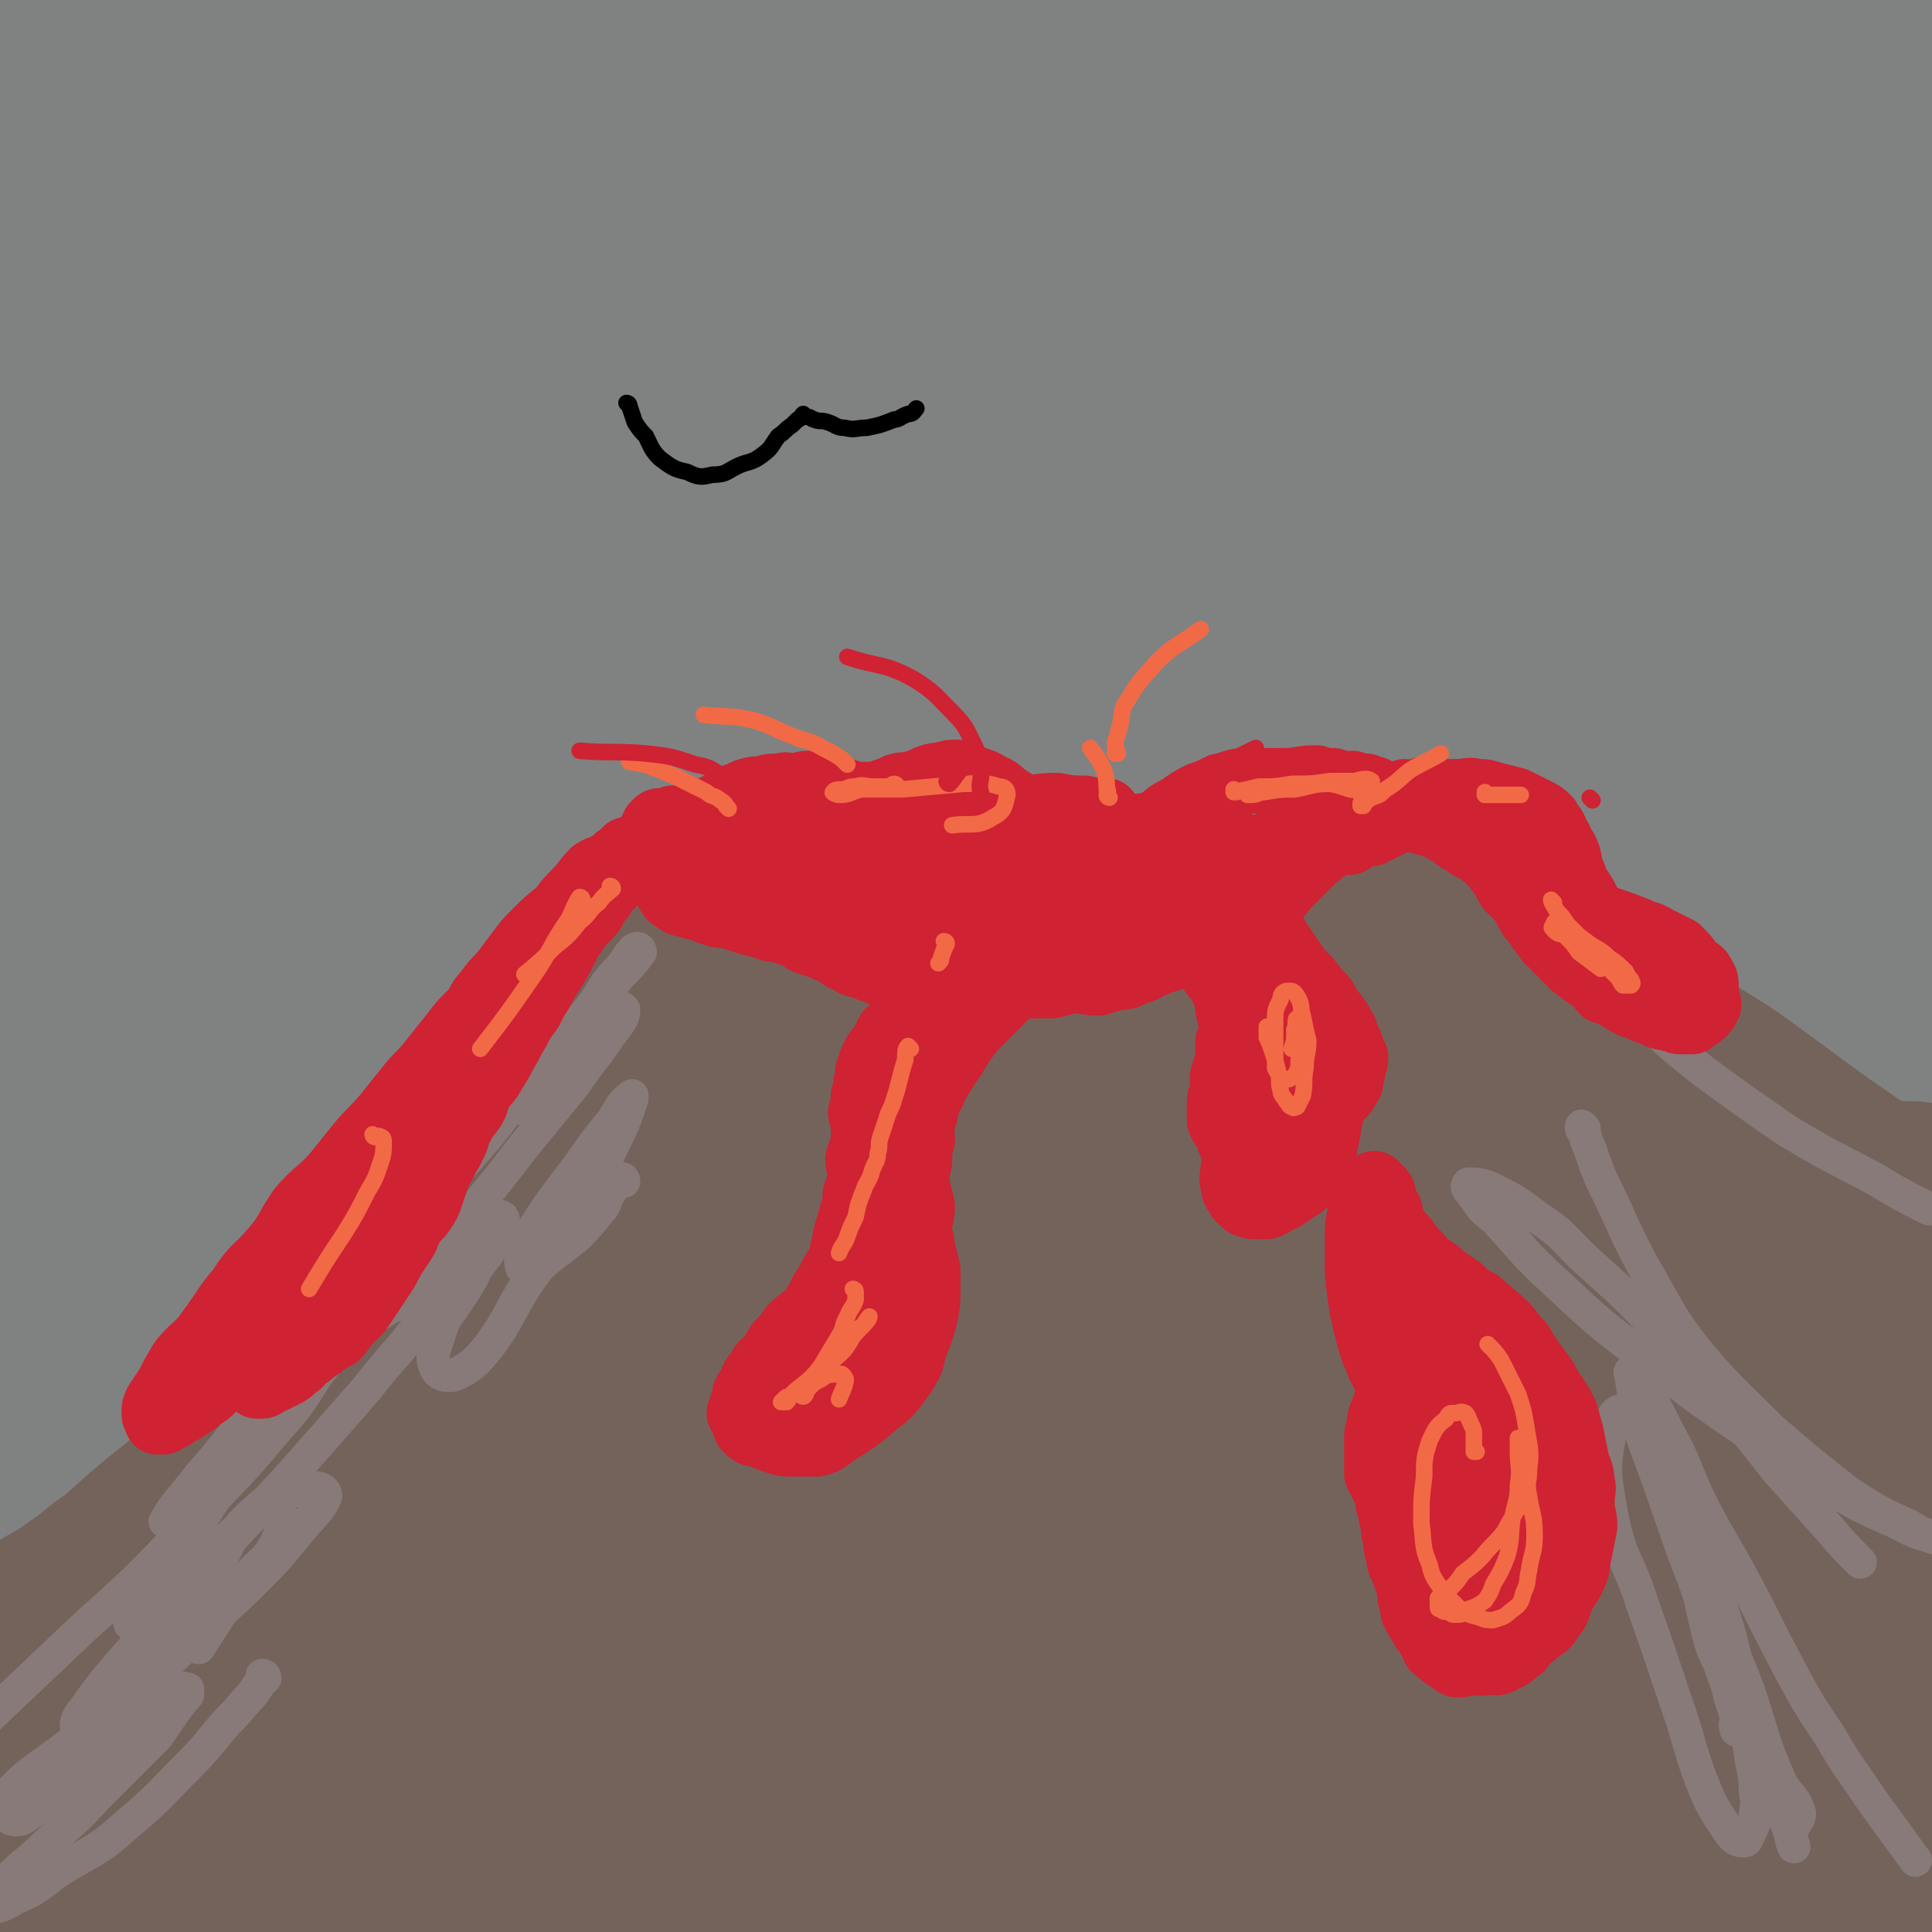 <svg viewBox='0 0 700 700' version='1.1' xmlns='http://www.w3.org/2000/svg' xmlns:xlink='http://www.w3.org/1999/xlink'><g fill='none' stroke='rgb(128,130,130)' stroke-width='80' stroke-linecap='round' stroke-linejoin='round'><path d='M21,343c0,0 -1,-1 -1,-1 2,0 3,0 6,1 7,0 7,1 14,1 15,1 15,1 30,1 21,0 21,0 42,0 24,-1 24,-1 47,-2 28,-1 28,-1 55,-2 29,-1 29,0 57,-1 26,0 26,0 52,-1 27,0 27,0 54,-1 21,0 21,0 42,-1 20,0 20,1 40,1 15,-1 15,-1 30,-2 12,0 12,-1 25,-2 10,-1 10,-1 21,-2 8,0 8,0 16,-1 7,0 7,-1 13,-2 6,0 6,0 11,-1 4,0 3,-1 7,-2 4,-1 4,-1 8,-2 5,-1 5,0 9,-2 6,-2 5,-3 10,-4 6,-2 6,-1 11,-2 4,-1 4,-1 7,-2 5,-1 5,-1 11,-2 9,-1 9,-1 17,-2 11,-1 11,-1 22,-3 9,-1 9,-1 19,-3 6,-1 11,0 13,-3 1,-1 -4,-6 -8,-6 -12,1 -12,4 -24,7 -19,3 -19,3 -38,5 -21,2 -21,2 -43,4 -22,1 -22,2 -44,2 -23,1 -23,1 -45,1 -23,0 -23,-1 -46,-2 -22,0 -22,-1 -43,-2 -21,-1 -21,-2 -42,-2 -19,0 -19,1 -38,2 -19,1 -19,0 -38,1 -19,1 -19,2 -38,5 -21,2 -21,3 -42,6 -22,4 -22,3 -45,7 -23,4 -23,4 -46,9 -43,7 -43,8 -86,16 -16,3 -16,4 -32,5 -13,1 -13,0 -26,0 '/><path d='M83,313c0,0 -1,-1 -1,-1 7,-3 8,-3 16,-5 13,-5 13,-4 27,-8 26,-8 26,-8 52,-15 32,-8 32,-9 64,-15 35,-7 35,-7 70,-11 34,-5 34,-5 69,-7 35,-3 35,-2 70,-3 34,-2 34,-1 68,-3 32,-1 32,-1 65,-3 31,-1 31,-1 62,-3 '/><path d='M591,239c-1,0 -1,-1 -1,-1 -7,0 -7,0 -15,1 -11,0 -11,0 -23,1 -23,1 -23,1 -46,2 -31,2 -30,3 -61,5 -31,2 -31,1 -62,4 -29,2 -29,3 -59,5 -26,2 -26,2 -53,4 -24,2 -24,2 -48,4 -24,1 -24,0 -47,2 -23,2 -23,3 -45,6 -21,2 -21,2 -42,5 -18,2 -17,3 -35,6 -14,2 -14,2 -29,4 -9,1 -9,1 -18,2 -4,1 -5,1 -9,1 -2,0 -3,0 -4,-2 -1,0 1,-1 1,-2 0,-3 -1,-3 -1,-6 0,-5 1,-5 1,-11 1,-10 1,-10 3,-20 2,-17 2,-17 5,-34 3,-17 4,-16 8,-33 3,-18 2,-18 5,-36 3,-17 4,-17 6,-34 3,-16 3,-16 4,-31 1,-11 0,-11 0,-23 0,-8 1,-8 1,-16 0,-5 0,-6 0,-10 0,0 0,1 0,2 0,1 -1,1 -1,2 -2,14 -2,14 -3,27 -1,24 -1,24 -3,47 -2,30 -3,30 -5,60 -3,29 -3,29 -5,58 -2,19 -1,19 -3,37 -1,8 -2,9 -3,16 0,1 1,0 1,-1 2,-4 3,-4 4,-9 3,-15 3,-15 5,-30 3,-18 3,-18 5,-36 2,-21 3,-21 4,-43 1,-21 0,-21 0,-42 0,-19 1,-19 0,-37 -1,-15 -1,-15 -4,-30 -2,-10 -3,-10 -7,-21 -2,-8 -2,-8 -4,-17 -2,-5 -3,-5 -4,-10 -1,-3 -1,-4 0,-7 0,-1 0,1 1,1 3,0 3,-2 5,-1 4,0 4,1 9,2 5,2 5,2 10,4 12,3 11,3 23,5 14,3 14,2 29,4 14,1 14,0 28,1 15,1 15,1 30,2 16,2 16,3 32,5 18,2 18,2 36,4 18,2 18,3 37,4 19,1 19,0 38,0 19,0 19,0 38,0 19,0 19,-1 38,-1 19,-1 19,-1 38,-1 20,0 20,0 41,1 20,1 20,0 39,1 19,1 19,1 38,2 18,2 18,2 35,4 15,1 15,0 30,1 15,1 15,2 30,2 10,1 10,1 21,1 10,0 10,0 20,0 9,0 9,1 17,1 6,0 6,0 12,0 3,0 3,0 7,0 0,0 0,0 0,0 1,0 2,0 2,1 1,2 1,2 1,4 0,2 0,2 0,5 0,6 -1,6 -1,12 -2,16 -2,16 -4,31 -2,21 -3,21 -5,42 -2,23 -2,23 -4,46 -1,24 0,24 -1,48 -1,17 -2,17 -2,33 -1,11 -1,11 0,22 0,4 1,4 1,9 0,0 0,0 0,0 0,-3 1,-3 1,-6 2,-9 1,-9 3,-17 1,-13 1,-13 3,-26 3,-23 3,-23 5,-47 3,-25 2,-25 5,-49 3,-26 4,-26 6,-52 2,-19 1,-19 1,-39 1,-10 2,-10 1,-20 0,-2 -1,-4 -1,-4 -1,0 -1,2 -1,5 0,4 0,4 0,8 0,7 1,7 0,14 -2,18 -2,18 -6,36 -4,22 -4,22 -10,43 -6,22 -6,22 -13,43 -5,16 -5,16 -12,30 -4,8 -4,10 -10,15 -4,3 -7,3 -11,1 -8,-5 -8,-7 -14,-16 -7,-12 -5,-13 -12,-26 -10,-16 -8,-18 -21,-31 -16,-18 -16,-20 -37,-32 -24,-13 -26,-14 -52,-17 -31,-4 -32,-2 -63,3 -31,5 -31,6 -62,17 -25,10 -24,11 -49,23 -23,11 -23,11 -45,24 -18,11 -19,11 -35,24 -10,7 -12,7 -18,17 -3,5 -4,9 0,14 7,9 11,12 23,12 26,1 27,-2 53,-9 26,-8 26,-10 52,-20 24,-10 24,-9 47,-21 19,-11 21,-10 36,-24 11,-10 14,-11 17,-25 2,-12 0,-15 -7,-25 -10,-14 -11,-16 -27,-23 -21,-8 -23,-7 -45,-7 -29,0 -30,0 -58,5 -31,7 -31,8 -62,18 -30,12 -30,12 -59,26 -26,13 -26,14 -50,30 -17,12 -18,13 -32,28 -7,8 -11,10 -10,18 0,6 4,8 10,9 17,3 21,6 36,-2 22,-12 20,-18 39,-36 19,-18 19,-18 36,-38 14,-16 16,-15 25,-34 6,-14 9,-18 6,-31 -3,-11 -7,-16 -18,-19 -20,-5 -25,-4 -45,4 -27,10 -26,15 -49,33 -24,21 -23,22 -45,45 -19,20 -20,20 -37,42 -10,15 -11,15 -17,32 -4,9 -6,12 -3,20 1,4 6,5 12,4 17,-3 21,-1 34,-13 16,-13 12,-18 23,-36 14,-22 15,-21 26,-44 10,-22 12,-22 17,-45 4,-16 6,-19 2,-34 -2,-9 -5,-12 -13,-14 -12,-3 -16,-3 -27,4 -17,11 -18,14 -30,32 -10,15 -8,16 -14,33 -7,22 -12,25 -13,44 0,5 6,5 10,3 14,-7 17,-7 26,-20 11,-15 8,-17 14,-35 6,-18 6,-19 10,-37 3,-16 3,-17 3,-33 0,-9 1,-12 -4,-18 -3,-4 -7,-5 -13,-3 -11,5 -13,7 -21,17 -8,12 -6,14 -11,28 -4,11 -4,11 -7,23 -2,6 -4,7 -2,11 1,3 4,3 7,2 9,-4 10,-4 17,-11 7,-8 5,-10 10,-19 5,-11 7,-11 11,-22 1,-6 2,-8 -1,-12 -1,-4 -4,-6 -8,-5 -9,5 -12,6 -18,17 -8,14 -8,16 -9,33 -2,20 -4,23 4,40 10,22 11,26 30,38 25,16 29,16 59,19 38,4 39,0 77,-5 41,-6 41,-8 82,-18 39,-9 39,-11 78,-22 36,-10 37,-9 73,-21 28,-10 28,-10 55,-21 17,-7 18,-7 34,-16 7,-5 12,-6 13,-12 0,-7 -4,-11 -12,-13 -24,-7 -27,-10 -53,-6 -28,5 -27,13 -55,23 -29,10 -30,9 -60,18 -25,7 -25,7 -51,14 -13,4 -16,3 -26,8 -2,1 1,2 3,3 16,6 17,13 34,10 34,-6 33,-16 68,-28 36,-11 37,-9 73,-18 35,-8 35,-8 69,-16 28,-7 28,-7 57,-14 17,-4 17,-4 35,-9 6,-1 12,-3 13,-2 0,1 -5,5 -11,7 -34,15 -35,15 -70,28 -31,12 -32,10 -64,22 -33,13 -33,13 -65,29 -24,11 -25,10 -46,25 -8,6 -15,11 -13,16 3,7 11,11 23,10 38,-5 39,-8 77,-20 29,-10 28,-14 56,-26 25,-10 25,-10 50,-20 17,-7 17,-7 35,-13 4,-1 8,-2 7,-1 -2,3 -5,6 -13,9 -32,16 -33,13 -66,28 -25,12 -25,12 -50,26 -43,25 -46,24 -86,52 -4,2 -5,9 -1,9 38,-3 43,-5 85,-16 29,-8 28,-12 57,-22 33,-12 33,-13 66,-23 36,-11 36,-10 72,-19 '/><path d='M530,230c0,0 -1,-1 -1,-1 -11,4 -11,6 -22,10 -13,4 -14,3 -27,8 -16,5 -16,5 -31,10 -10,4 -14,4 -19,8 -1,1 3,2 7,1 32,-6 32,-7 65,-16 29,-9 29,-10 58,-20 28,-8 28,-7 56,-16 17,-6 17,-6 33,-13 3,-2 6,-4 5,-5 -6,-1 -10,-2 -20,1 -36,9 -36,11 -72,22 -24,7 -24,7 -49,14 -19,5 -19,7 -38,10 -5,1 -10,0 -10,-4 0,-8 1,-15 11,-20 27,-16 31,-11 63,-22 26,-9 26,-10 53,-18 30,-8 30,-8 61,-13 19,-2 21,-4 40,-1 11,2 18,2 21,12 5,13 4,21 -6,33 -23,27 -28,26 -61,44 -35,19 -37,15 -74,32 -37,17 -37,17 -73,35 -30,15 -30,15 -59,31 -18,10 -19,9 -35,20 -3,2 -6,5 -4,7 5,4 9,6 19,5 28,-3 29,-4 57,-12 24,-7 23,-10 46,-18 27,-9 28,-8 55,-16 26,-7 26,-7 51,-14 17,-4 17,-4 34,-7 7,-2 10,-4 14,-3 2,0 0,4 -3,6 -16,13 -16,15 -35,24 -21,9 -23,4 -45,11 -28,10 -28,10 -56,22 -27,11 -26,12 -52,26 -17,8 -17,8 -33,19 -5,3 -10,5 -9,9 1,3 6,4 12,4 23,-2 24,-1 46,-8 20,-6 18,-11 38,-19 23,-11 23,-10 46,-19 23,-7 23,-7 46,-14 18,-5 18,-6 35,-10 11,-2 11,-2 22,-4 4,0 5,-1 9,-1 1,0 1,1 1,2 -3,2 -3,2 -7,3 -8,2 -8,2 -16,3 -10,2 -10,3 -21,4 -19,4 -19,4 -39,7 -20,3 -20,2 -40,5 -25,2 -25,3 -50,5 -28,2 -28,2 -56,3 -30,2 -30,1 -60,3 -30,2 -30,2 -61,5 -28,2 -28,1 -57,5 -28,3 -28,3 -55,8 -27,5 -27,6 -54,12 -25,5 -25,5 -50,11 -22,5 -22,5 -45,10 -19,3 -19,4 -39,6 -16,2 -16,2 -32,2 -11,0 -11,0 -22,0 -5,-1 -5,-1 -9,-2 '/><path d='M89,448c0,0 -1,-1 -1,-1 8,-1 9,0 18,-1 18,-1 18,-2 35,-3 30,-3 30,-3 60,-4 39,-3 39,-3 77,-4 40,-2 40,-2 80,-3 39,-1 39,0 79,-1 33,0 33,0 66,-1 29,0 29,0 58,-1 23,0 23,0 47,-2 16,-1 16,-2 32,-4 10,-2 10,-1 19,-3 2,-1 5,-1 5,-2 -1,-2 -3,-4 -8,-6 -14,-4 -15,-5 -30,-6 -18,-1 -18,2 -37,2 -26,-1 -26,-2 -53,-3 -31,-1 -31,-2 -62,-3 -33,-2 -33,-1 -66,-3 -56,-3 -56,-4 -113,-7 -27,-1 -27,-2 -54,-2 -48,1 -48,1 -95,4 -20,2 -20,2 -40,4 -40,6 -40,7 -80,12 -21,2 -21,1 -42,2 '/><path d='M144,402c0,0 -1,-1 -1,-1 9,-1 10,0 20,-1 16,-1 16,-1 31,-2 29,-1 29,-1 57,-1 34,0 34,0 69,1 34,1 34,2 69,3 31,2 31,1 63,2 27,1 27,1 54,2 22,1 22,2 45,3 19,1 19,0 39,1 13,1 13,2 26,3 8,1 8,1 15,2 3,0 3,0 5,1 0,0 0,1 -1,1 -2,1 -2,1 -5,1 -5,0 -5,-1 -10,0 -10,0 -10,0 -21,1 -24,1 -24,2 -48,3 -27,2 -27,1 -54,2 -32,2 -32,2 -64,4 -33,3 -33,3 -67,5 -32,1 -32,0 -65,2 -31,2 -31,2 -61,5 -27,2 -27,2 -53,5 -21,2 -21,2 -42,5 -18,2 -18,2 -36,6 -12,2 -12,3 -23,6 -7,2 -7,1 -14,5 -4,2 -4,3 -7,6 -2,2 -2,2 -4,5 -1,1 -1,1 -2,2 -1,2 -1,2 -3,4 -2,3 -2,3 -5,5 -3,3 -4,2 -8,4 -3,2 -3,2 -6,4 -3,3 -4,3 -7,6 -1,1 -1,2 -1,3 1,3 2,4 4,5 6,3 7,3 13,3 17,2 17,2 34,2 21,0 21,-1 42,-2 25,-1 25,-1 50,-3 28,-2 28,-3 56,-6 28,-2 28,-2 56,-3 26,-2 26,-2 53,-4 55,-3 55,-3 111,-5 23,-1 23,0 47,-1 43,-1 43,-1 85,-4 17,-1 17,-3 34,-5 13,-1 13,-1 27,-2 15,-2 15,-2 31,-3 10,-1 10,-1 20,-2 '/><path d='M606,498c-1,0 -1,-1 -1,-1 -6,0 -7,1 -13,1 -11,-1 -11,-1 -23,-2 -20,0 -20,0 -40,-1 -25,0 -25,-1 -49,-1 -28,0 -28,1 -55,2 -25,1 -25,1 -49,2 -22,1 -22,2 -43,3 -23,2 -23,1 -45,2 -20,1 -20,1 -40,2 -21,1 -21,1 -43,2 -19,1 -19,0 -38,2 -17,2 -17,2 -35,4 -17,3 -17,3 -34,6 -15,2 -15,1 -30,3 -17,3 -17,3 -33,6 -14,2 -14,2 -27,5 '/></g>
<g fill='none' stroke='rgb(116,99,91)' stroke-width='40' stroke-linecap='round' stroke-linejoin='round'><path d='M70,625c0,0 -1,-1 -1,-1 1,-1 2,-1 4,-3 3,-2 4,-1 7,-4 7,-5 6,-6 14,-12 10,-9 11,-8 22,-17 8,-8 7,-8 15,-16 4,-3 5,-4 8,-6 0,-1 0,1 -1,1 -5,7 -4,7 -10,13 -6,6 -7,4 -14,10 -12,9 -12,9 -23,19 -8,6 -8,7 -16,12 -5,2 -8,3 -11,1 -2,0 0,-3 0,-6 2,-6 2,-7 6,-13 2,-4 4,-3 7,-7 3,-3 4,-3 5,-7 1,-2 0,-4 -1,-4 -6,3 -7,5 -13,10 -14,9 -14,9 -27,18 -13,10 -13,10 -26,19 -10,6 -10,6 -20,11 -3,2 -6,4 -7,2 -1,-1 -1,-5 2,-8 10,-10 12,-9 23,-18 12,-9 12,-9 23,-19 8,-6 8,-6 15,-12 3,-3 5,-5 4,-6 -1,-2 -4,-4 -8,-2 -11,4 -11,6 -21,13 -8,4 -7,5 -15,9 -6,3 -7,4 -12,6 -1,0 0,-1 1,-2 9,-6 9,-5 19,-12 9,-5 9,-5 18,-11 9,-6 9,-6 17,-13 1,0 1,-1 1,-1 -1,-2 -2,-4 -4,-3 -8,2 -8,4 -16,8 -6,3 -6,3 -12,6 -5,3 -5,4 -11,7 -1,1 -4,1 -3,0 2,-4 3,-6 8,-9 6,-4 7,-3 13,-7 8,-5 8,-5 15,-10 3,-3 4,-3 6,-6 0,-1 0,-2 -1,-2 -7,1 -8,2 -15,5 -6,4 -6,5 -12,9 -8,6 -8,5 -16,10 -4,2 -4,3 -7,6 -1,1 -1,1 -2,2 0,0 -1,1 0,1 1,-1 2,-1 4,-2 3,-2 3,-2 5,-3 8,-6 8,-6 15,-12 14,-11 14,-12 28,-24 14,-11 14,-12 29,-23 13,-10 13,-9 26,-19 9,-6 8,-8 17,-13 2,-1 5,-1 5,0 0,1 -2,2 -5,4 -12,11 -12,11 -24,22 -13,11 -13,11 -27,22 -13,11 -13,11 -27,22 -10,8 -10,8 -20,15 -3,3 -7,4 -8,4 0,0 3,-1 5,-3 12,-9 12,-10 24,-19 7,-7 7,-7 15,-13 10,-8 10,-8 21,-16 2,-2 2,-3 4,-4 0,0 1,1 0,2 -5,6 -6,7 -13,13 -5,5 -5,5 -10,10 -7,6 -7,7 -14,13 -2,2 -2,2 -3,4 -1,1 -2,3 -2,2 6,-5 7,-7 14,-14 12,-11 12,-10 24,-21 13,-11 13,-11 26,-23 11,-10 11,-10 22,-20 6,-6 6,-6 12,-12 1,0 2,-2 2,-1 -2,1 -3,2 -6,4 -8,8 -8,8 -16,15 -10,9 -10,9 -20,19 -11,11 -11,11 -21,22 -6,6 -6,6 -12,12 -1,2 -2,3 -4,3 -1,0 0,-1 -1,-3 0,-2 0,-2 1,-4 2,-4 2,-4 5,-7 2,-2 2,-1 4,-4 1,-1 1,-1 1,-2 1,-1 0,-2 0,-2 -1,0 -1,1 -1,2 -1,0 -1,0 -1,1 -1,0 -2,1 -1,1 0,0 1,-1 2,-2 4,-3 4,-2 7,-6 7,-7 7,-7 14,-14 11,-13 11,-13 23,-26 11,-13 11,-13 22,-26 10,-12 10,-12 20,-24 9,-11 9,-11 18,-22 8,-8 8,-8 15,-16 6,-7 6,-7 12,-14 4,-4 4,-4 9,-8 2,-3 2,-3 5,-6 1,0 0,-1 1,-1 0,0 1,0 1,1 0,1 1,2 0,3 -3,4 -3,4 -6,7 -12,15 -11,15 -23,30 -8,10 -8,10 -16,20 -6,7 -6,7 -12,14 -2,2 -1,3 -3,5 -1,0 -1,0 -2,0 0,0 0,1 1,1 3,-4 3,-5 6,-10 3,-6 4,-6 7,-11 8,-10 8,-11 16,-21 8,-10 8,-10 16,-20 6,-9 6,-9 13,-17 4,-6 4,-6 8,-12 4,-4 4,-3 7,-7 1,-1 1,-2 2,-3 1,-1 1,-2 2,-3 0,0 0,0 1,-1 0,0 0,0 1,0 0,0 0,0 0,0 0,0 0,1 1,1 2,1 2,0 3,1 3,1 3,2 6,3 3,2 4,2 7,3 6,2 6,2 11,5 7,2 7,2 14,5 7,2 7,3 14,5 10,2 10,2 20,4 8,1 8,0 17,1 10,1 10,1 20,1 10,0 10,0 20,0 9,-1 9,0 18,-2 10,-1 10,-1 20,-3 9,-2 9,-2 19,-6 9,-3 10,-3 19,-7 9,-4 8,-5 17,-9 9,-5 9,-5 18,-9 8,-5 8,-5 16,-9 6,-4 6,-5 12,-9 5,-4 5,-3 9,-7 2,-1 2,-2 4,-3 1,-1 2,-1 3,-2 0,0 -1,0 -1,-1 0,0 2,0 1,1 0,1 0,1 -1,2 -2,2 -2,2 -3,3 -5,5 -4,5 -8,9 -7,8 -6,8 -13,14 -11,10 -11,11 -22,20 -11,8 -12,8 -24,15 -12,7 -12,8 -25,14 -13,5 -13,4 -27,8 -11,3 -11,5 -22,6 -10,2 -11,0 -21,0 -10,0 -10,1 -19,0 -9,-2 -9,-2 -17,-5 -9,-3 -9,-3 -17,-7 -8,-3 -8,-3 -16,-7 -6,-3 -6,-3 -12,-7 -4,-2 -4,-2 -8,-4 -3,-3 -2,-3 -5,-5 -2,-2 -2,-2 -4,-3 -2,-1 -3,-1 -4,-2 -1,0 0,0 1,-1 0,0 -1,-1 0,-1 1,1 1,1 3,2 5,2 5,2 9,3 9,3 9,3 17,6 15,4 15,5 30,8 15,4 15,4 30,6 17,1 17,0 34,0 16,-1 17,0 33,-3 16,-2 15,-3 31,-8 11,-4 12,-3 23,-8 9,-4 9,-5 18,-11 7,-4 6,-5 13,-10 6,-5 6,-5 12,-9 4,-3 4,-4 7,-7 2,-2 2,-2 3,-3 1,-2 2,-1 3,-3 1,-1 1,-2 2,-3 0,0 0,0 0,-1 2,-1 2,-1 3,-2 0,0 0,-1 0,-1 2,0 2,0 4,1 3,0 3,0 5,1 4,2 4,2 8,5 6,5 6,5 12,11 9,9 9,9 17,18 9,12 9,12 18,24 8,9 8,10 15,19 5,8 5,8 11,15 4,5 4,5 7,10 0,1 0,1 1,1 0,1 0,1 0,1 0,0 0,1 -1,1 -4,-3 -4,-4 -9,-8 -6,-6 -6,-6 -13,-12 -13,-12 -13,-12 -25,-25 -11,-11 -11,-11 -22,-22 -8,-9 -8,-9 -16,-19 -4,-5 -4,-5 -7,-10 0,-1 0,-2 1,-2 1,0 1,1 1,1 2,0 2,-1 4,0 3,1 3,1 5,3 5,4 5,4 11,7 9,6 9,6 18,12 15,10 14,10 29,20 15,10 15,9 30,19 15,11 15,11 30,22 13,9 13,9 27,19 '/></g>
<g fill='none' stroke='rgb(116,99,91)' stroke-width='80' stroke-linecap='round' stroke-linejoin='round'><path d='M214,531c0,0 -1,-1 -1,-1 0,0 0,0 1,0 0,0 0,0 0,0 0,1 -1,0 -1,0 3,-2 4,-2 7,-4 6,-7 6,-8 12,-15 14,-16 15,-15 29,-31 11,-14 11,-14 21,-29 7,-12 8,-12 14,-24 3,-5 5,-8 4,-10 -1,-2 -4,-2 -8,0 -11,7 -12,8 -21,18 -9,10 -7,11 -15,22 -8,11 -8,11 -16,21 -6,7 -6,8 -12,14 -1,1 -3,1 -3,1 -1,1 1,0 2,0 5,-6 5,-6 10,-13 4,-6 4,-6 9,-13 7,-12 8,-11 15,-23 5,-10 5,-10 8,-21 1,-5 0,-5 -1,-11 0,-2 0,-2 -2,-4 -1,-2 -1,-2 -3,-3 -1,-1 -2,-1 -3,-2 -2,-1 -2,-1 -3,-2 -1,-1 -1,-1 -2,-3 0,-2 1,-2 1,-3 -1,-2 -1,-2 -2,-4 0,-1 1,-1 1,-2 -1,-1 -1,-2 -2,-2 -1,0 -1,1 -2,2 -2,2 -1,2 -3,4 -5,7 -5,7 -9,14 -8,13 -7,14 -15,26 -8,14 -8,14 -16,28 -8,13 -8,13 -16,25 -9,12 -9,12 -17,23 -9,12 -9,11 -17,23 -9,12 -9,12 -18,24 -9,12 -10,12 -19,24 -8,10 -8,11 -16,22 -8,10 -9,9 -17,19 -6,7 -6,7 -12,14 -5,5 -5,5 -10,10 0,1 0,1 0,1 9,-7 10,-6 18,-14 13,-15 12,-15 25,-30 12,-17 12,-17 25,-33 14,-19 14,-19 28,-37 13,-16 13,-16 26,-32 7,-9 8,-9 15,-17 3,-4 4,-6 6,-8 0,0 0,2 -1,3 -2,2 -3,1 -5,3 -6,5 -6,5 -11,10 -8,8 -7,8 -14,15 -14,15 -14,14 -28,28 -11,12 -11,12 -22,23 -12,13 -12,13 -23,25 -11,11 -11,11 -22,22 -9,10 -8,10 -17,20 -8,9 -8,9 -16,18 -6,8 -6,8 -12,16 -4,6 -5,6 -8,12 -3,5 -3,6 -4,11 -1,2 0,3 0,5 0,1 -1,1 -1,2 0,2 1,2 1,3 0,1 -1,2 0,2 1,0 1,0 2,-1 3,0 4,0 6,-1 5,-3 5,-3 10,-7 12,-10 11,-10 23,-20 15,-13 15,-13 29,-26 16,-15 17,-14 32,-29 16,-15 15,-16 30,-31 13,-13 14,-12 27,-25 12,-13 11,-13 23,-26 10,-11 10,-11 20,-23 9,-10 9,-10 18,-20 8,-8 8,-8 16,-15 7,-6 7,-6 14,-11 6,-4 6,-4 13,-7 5,-3 5,-3 11,-5 4,-1 4,0 7,-1 4,-1 3,-2 7,-3 5,-1 5,-1 10,-2 4,-1 4,-2 9,-3 6,-2 6,-1 12,-3 9,-2 9,-2 17,-4 10,-3 10,-3 19,-5 11,-3 11,-4 21,-7 10,-2 10,-1 20,-3 8,-2 8,-2 17,-4 9,-2 9,-2 17,-3 7,-1 7,0 13,-2 6,-2 6,-2 12,-5 5,-2 5,-2 10,-4 5,-3 6,-2 11,-4 5,-3 5,-4 9,-7 4,-2 4,-2 8,-5 4,-2 4,-1 8,-3 3,-2 3,-2 6,-3 2,-1 2,-2 4,-3 1,-1 2,0 3,0 3,0 4,0 7,1 2,1 2,1 4,2 4,3 3,3 7,6 4,4 4,4 8,7 6,6 7,6 13,12 7,8 7,8 14,16 7,7 8,7 15,13 8,8 7,8 15,15 5,5 5,5 11,10 5,4 5,4 11,9 5,4 6,4 11,9 5,4 5,5 9,10 4,4 4,4 8,8 4,4 4,4 8,8 3,2 3,2 6,4 2,1 2,2 4,2 2,1 2,0 4,0 1,-1 1,-1 2,-2 0,-1 0,-2 0,-3 1,-3 1,-3 1,-6 0,-4 -1,-4 0,-9 1,-5 2,-4 3,-9 1,-6 1,-6 2,-12 0,-5 0,-5 0,-10 1,-3 0,-3 1,-7 0,-1 1,-1 1,-2 0,-1 0,-1 -1,-2 -1,0 -1,0 -1,-1 -2,0 -2,0 -4,-1 -3,0 -3,0 -6,-1 -6,0 -6,0 -12,-1 -8,0 -8,0 -16,-1 -7,0 -7,0 -14,-1 -4,0 -4,-1 -8,-1 -3,0 -4,0 -5,2 -1,1 -1,2 0,3 1,4 1,4 3,7 2,4 2,4 4,8 5,9 4,9 9,17 5,10 6,9 11,19 6,12 6,12 10,25 4,10 4,10 5,21 2,11 1,12 1,23 1,13 1,13 0,25 -1,12 -2,12 -4,24 -1,12 0,12 -1,24 -1,11 -1,11 -2,22 -1,11 -1,11 -2,21 -1,9 -2,9 -2,18 -1,6 0,6 0,11 0,2 -1,2 -1,3 0,1 1,2 1,2 1,-1 0,-2 0,-4 0,-5 0,-5 0,-10 0,-11 0,-11 0,-23 0,-20 0,-20 0,-40 0,-17 0,-17 0,-34 0,-13 -1,-13 0,-27 3,-16 3,-17 8,-33 3,-7 4,-6 9,-12 4,-6 4,-6 8,-11 2,-3 3,-3 5,-6 1,-1 1,-1 3,-2 0,-1 1,-1 2,-1 1,1 1,2 1,4 1,4 -1,4 -1,8 -1,7 0,7 0,13 0,14 0,14 0,28 0,18 1,18 1,37 0,16 0,16 0,32 0,15 0,15 0,30 0,10 0,10 0,21 0,7 0,7 0,14 0,4 0,4 0,7 0,1 0,-1 0,0 0,0 0,2 0,2 0,0 0,-1 0,-2 0,-1 0,-1 -1,-2 -2,-1 -2,-1 -4,-2 -5,-3 -5,-3 -10,-4 -8,-3 -8,-4 -16,-6 -15,-3 -15,-3 -30,-5 -15,-3 -15,-3 -31,-4 -13,-2 -13,-1 -27,-2 -16,-1 -16,0 -32,-1 -15,0 -15,0 -30,-1 -17,0 -17,-1 -34,-1 -17,0 -17,0 -33,0 -18,0 -18,0 -36,0 -19,1 -19,1 -39,2 -20,0 -20,0 -41,1 -20,0 -20,1 -40,2 -19,1 -19,0 -38,2 -17,1 -17,1 -35,3 -16,2 -16,2 -33,3 -16,2 -16,2 -32,3 -14,1 -14,1 -28,1 -11,0 -11,0 -23,-1 -10,0 -10,0 -20,-1 -6,0 -6,0 -12,-1 -3,0 -7,-1 -7,-1 0,0 4,0 7,0 6,0 6,0 12,0 10,0 10,1 20,0 19,0 19,0 38,-1 20,0 20,0 40,-1 27,-1 27,-1 53,-3 28,-2 28,-3 55,-5 28,-2 28,-1 57,-4 28,-2 28,-2 56,-5 27,-3 27,-3 54,-6 22,-2 22,-1 45,-4 39,-4 39,-4 78,-9 14,-1 14,-1 28,-3 12,-2 12,-2 23,-4 7,-2 7,-2 12,-5 2,0 3,0 3,-1 -1,-1 -2,-2 -5,-3 -8,-3 -8,-3 -17,-3 -13,-1 -13,0 -26,0 -22,1 -22,1 -44,0 -27,0 -27,0 -53,-1 -31,-1 -31,-1 -62,-2 -31,-1 -31,-1 -62,-2 -30,-1 -30,-2 -61,-2 -29,0 -29,0 -58,0 -25,1 -25,0 -50,0 -21,1 -21,1 -42,2 -14,0 -14,0 -27,1 -7,0 -7,0 -14,1 -1,0 -3,0 -2,-1 1,-1 3,-1 7,-2 13,-3 13,-3 25,-5 18,-2 18,-2 35,-5 24,-3 24,-4 48,-7 29,-5 29,-5 57,-8 33,-4 33,-5 66,-7 29,-3 29,-2 58,-3 31,-2 31,-2 62,-3 24,-1 24,0 49,-1 22,0 22,0 44,-1 18,0 18,0 37,-1 11,0 11,0 23,-1 5,0 5,0 10,-1 0,0 1,0 1,0 -3,1 -3,0 -6,0 -7,0 -7,0 -15,0 -12,1 -12,1 -24,2 -24,1 -24,1 -48,2 -31,1 -31,2 -62,3 -33,2 -33,1 -67,3 -33,2 -33,2 -66,4 -30,2 -30,2 -60,4 -25,2 -25,2 -51,3 -19,1 -19,1 -39,1 -10,0 -10,0 -20,-2 -3,0 -6,-1 -5,-3 0,-5 1,-8 7,-10 15,-9 16,-8 34,-13 20,-5 20,-4 40,-7 30,-5 30,-4 59,-9 32,-5 32,-7 64,-11 31,-5 32,-4 63,-7 28,-3 28,-3 55,-5 23,-1 23,-2 47,-2 18,-1 18,1 36,0 12,0 12,0 25,-2 7,-1 7,0 13,-2 3,-1 5,-1 5,-3 0,-2 -1,-5 -4,-5 -16,-3 -17,-2 -33,-1 -49,3 -49,3 -98,7 -37,4 -37,5 -73,10 -62,10 -62,10 -124,22 -18,3 -18,5 -36,7 -4,1 -10,1 -8,-1 5,-6 10,-12 22,-15 24,-6 26,0 51,-3 28,-3 28,-4 56,-10 32,-6 32,-6 65,-12 28,-6 28,-6 57,-13 22,-5 22,-4 43,-10 16,-4 16,-4 31,-10 8,-3 10,-2 17,-7 3,-3 4,-5 3,-8 -3,-6 -5,-8 -12,-11 -15,-5 -16,-4 -33,-4 -21,1 -21,4 -42,6 -30,4 -30,3 -59,8 -31,5 -31,6 -62,12 -25,5 -25,5 -50,11 -16,4 -16,4 -31,9 -4,1 -8,3 -7,2 0,0 4,-1 9,-3 23,-8 23,-9 46,-16 20,-6 20,-5 40,-11 26,-8 25,-8 50,-17 27,-9 27,-9 53,-18 19,-7 19,-7 38,-14 10,-4 13,-3 20,-9 2,-2 1,-5 -1,-7 -11,-5 -14,-9 -26,-6 -28,5 -28,11 -55,22 -33,13 -33,12 -66,25 -30,11 -30,10 -60,22 -23,9 -23,9 -45,19 -11,4 -11,3 -21,8 -2,1 -3,4 -2,4 3,0 4,-2 9,-4 21,-8 21,-8 42,-15 '/></g>
<g fill='none' stroke='rgb(135,122,121)' stroke-width='12' stroke-linecap='round' stroke-linejoin='round'><path d='M226,428c0,0 0,-1 -1,-1 -2,2 -2,2 -4,5 -2,3 -1,4 -4,7 -4,5 -4,5 -8,9 -5,4 -5,4 -9,7 -4,3 -4,4 -7,5 -2,0 -4,0 -4,-1 -1,-4 0,-5 2,-9 3,-6 3,-6 7,-12 7,-10 7,-9 14,-19 5,-7 5,-7 10,-13 3,-5 3,-6 7,-9 0,0 0,1 0,1 -3,9 -3,9 -7,17 -5,11 -5,11 -12,21 -9,15 -9,15 -19,29 -7,11 -6,12 -14,23 -5,6 -6,7 -12,10 -3,1 -6,0 -7,-2 -2,-4 -1,-6 1,-12 2,-7 3,-7 7,-13 4,-6 4,-6 7,-12 4,-5 4,-5 7,-11 2,-2 2,-2 2,-5 1,-1 0,-3 -2,-2 -3,2 -3,3 -7,7 -4,4 -5,4 -9,8 -6,5 -6,5 -11,11 -2,2 -1,3 -3,5 -1,1 -3,0 -3,0 2,-3 4,-3 7,-7 3,-3 3,-3 6,-6 5,-5 5,-5 9,-9 3,-2 3,-2 6,-4 1,-1 2,-2 1,-2 -1,2 -2,4 -5,7 -3,2 -3,2 -5,5 -4,3 -4,3 -8,6 -1,1 -3,2 -3,1 0,-3 1,-5 3,-9 5,-8 6,-7 12,-14 10,-12 10,-12 20,-25 9,-11 9,-11 18,-22 6,-9 7,-9 13,-18 3,-4 5,-6 5,-9 0,-1 -2,-1 -4,0 -4,2 -5,1 -8,4 -4,6 -2,7 -6,14 -3,5 -4,5 -9,9 -3,4 -2,5 -6,8 -2,1 -4,1 -5,0 0,-2 0,-4 2,-7 2,-4 3,-4 7,-8 6,-7 6,-7 12,-15 6,-7 6,-7 11,-15 4,-5 5,-5 8,-10 2,-1 1,-2 2,-2 1,-1 2,0 2,1 -3,4 -4,5 -8,9 -5,7 -4,7 -10,14 -11,13 -11,13 -23,26 -10,11 -9,12 -19,23 -12,14 -12,14 -24,27 -12,13 -12,13 -23,26 -11,13 -10,13 -20,26 -9,11 -9,11 -19,22 -7,9 -7,9 -14,17 -6,8 -8,9 -12,16 -1,1 2,-1 3,-2 5,-2 6,-2 9,-5 5,-5 4,-6 8,-11 5,-7 6,-6 11,-13 3,-5 3,-5 6,-10 2,-1 4,-3 4,-2 -1,3 -3,6 -6,11 -5,8 -6,8 -11,15 -9,12 -8,13 -17,25 -6,9 -7,8 -13,18 -4,5 -5,6 -7,11 0,1 1,0 2,0 5,-1 6,1 10,-2 7,-6 5,-9 11,-17 7,-7 8,-7 15,-14 6,-5 6,-7 12,-10 2,-1 4,-1 4,1 1,5 2,7 -1,13 -4,8 -7,7 -12,15 -9,11 -8,11 -16,23 '/><path d='M630,627c-1,0 -1,0 -1,-1 -1,-2 1,-2 0,-4 -1,-5 -2,-5 -3,-11 -5,-13 -4,-13 -8,-26 -5,-16 -6,-16 -11,-31 -5,-14 -5,-15 -10,-28 -3,-8 -3,-11 -8,-14 -2,-2 -5,0 -5,4 -3,15 -3,17 0,33 3,16 6,16 11,32 6,17 6,17 12,35 5,14 4,14 9,28 4,10 4,10 10,19 2,3 3,4 6,4 1,0 1,-1 2,-3 1,-2 1,-2 2,-5 0,-5 1,-5 0,-10 0,-7 -1,-7 -2,-15 -3,-16 -2,-16 -5,-32 -3,-14 -4,-14 -8,-28 -2,-9 -1,-11 -4,-19 -1,-1 -4,-2 -4,-1 1,15 1,17 5,34 3,14 5,13 11,27 5,13 4,13 10,26 4,10 4,10 8,19 2,4 2,8 3,9 0,1 -1,-3 -1,-5 1,-4 3,-4 3,-7 -2,-7 -5,-6 -8,-14 -6,-14 -5,-14 -10,-29 -7,-19 -8,-18 -15,-37 -8,-18 -7,-18 -15,-37 -5,-14 -5,-14 -10,-27 -2,-7 -2,-7 -3,-14 0,-1 -1,-2 0,-2 2,2 3,3 5,6 5,9 5,9 9,17 6,11 5,11 10,22 8,16 9,16 17,31 8,15 8,16 16,31 7,13 7,13 15,25 7,12 7,11 15,23 8,11 8,11 16,22 '/><path d='M574,409c0,0 -1,-1 -1,-1 0,0 0,0 0,1 2,3 1,3 3,7 2,6 2,6 4,11 8,16 7,16 15,31 10,17 9,18 21,33 12,14 13,14 26,27 14,12 14,12 28,23 11,7 11,7 22,12 6,4 7,3 13,5 2,1 4,2 4,2 -1,0 -3,-1 -6,-2 -8,-3 -8,-2 -15,-6 -11,-5 -12,-5 -22,-11 -17,-11 -17,-11 -33,-22 -19,-13 -19,-13 -37,-27 -17,-13 -17,-13 -32,-27 -12,-11 -11,-11 -22,-23 -5,-4 -5,-4 -9,-10 -1,-1 -2,-2 -1,-3 3,0 5,0 9,2 8,4 8,4 16,10 9,6 8,6 16,14 13,12 14,12 26,25 12,12 11,13 22,25 12,14 12,14 23,28 9,10 9,10 18,20 6,7 6,7 12,13 '/><path d='M548,323c0,0 -1,-1 -1,-1 0,0 0,0 0,1 3,3 3,3 7,6 6,6 6,6 12,13 12,11 12,12 25,23 13,12 12,12 26,23 15,11 15,11 31,22 15,9 16,9 31,17 10,6 10,6 20,11 '/><path d='M96,608c0,0 0,-1 -1,-1 0,1 0,2 -1,3 -3,5 -4,5 -8,10 -9,9 -8,10 -17,19 -11,11 -11,12 -23,22 -11,10 -12,9 -25,17 -8,6 -7,6 -16,10 -3,2 -7,4 -8,2 -1,-1 2,-4 4,-7 7,-8 8,-7 16,-15 9,-8 10,-8 18,-17 11,-11 11,-11 22,-22 5,-7 5,-8 11,-15 0,-1 0,-2 0,-2 -1,0 -2,-1 -4,0 -7,6 -7,8 -14,14 -9,8 -9,7 -17,14 -11,8 -10,9 -22,17 -3,2 -4,3 -7,2 -2,-2 -4,-5 -2,-8 11,-12 14,-11 28,-23 14,-12 14,-11 28,-23 16,-15 16,-15 32,-30 10,-10 10,-10 19,-21 5,-6 7,-7 9,-12 0,-2 -2,-3 -4,-3 -11,2 -14,1 -21,8 -12,10 -9,14 -19,28 -9,12 -10,11 -20,23 -8,10 -8,10 -16,20 -5,4 -7,6 -10,7 -1,1 0,-3 2,-5 10,-14 10,-13 21,-26 12,-13 12,-13 23,-26 15,-16 15,-16 30,-32 15,-17 15,-17 29,-33 10,-13 11,-12 20,-25 4,-5 7,-7 7,-11 1,-2 -3,-2 -6,0 -15,8 -17,8 -29,20 -14,13 -11,16 -24,30 -15,18 -16,18 -32,35 -19,20 -19,20 -39,38 -19,18 -19,18 -38,36 '/></g>
<g fill='none' stroke='rgb(207,34,51)' stroke-width='24' stroke-linecap='round' stroke-linejoin='round'><path d='M444,314c0,0 -1,-1 -1,-1 0,0 0,0 0,1 0,0 0,0 0,0 1,1 1,1 2,2 2,1 2,0 4,1 3,1 3,0 6,1 2,0 2,1 5,1 1,0 1,-1 3,-2 2,0 2,0 4,-1 1,0 1,0 2,-1 1,0 2,0 3,-1 1,0 1,-1 2,-2 0,0 0,0 1,-1 1,0 1,0 2,-1 1,0 1,-1 2,-2 1,0 1,0 2,-1 1,0 1,-1 2,-2 1,-1 1,0 3,-1 1,0 2,1 3,1 2,-1 1,-1 3,-2 1,0 1,0 3,-1 2,0 2,0 3,-1 1,0 1,0 2,-1 1,0 1,0 2,-1 1,0 1,0 2,-1 0,0 0,0 1,-1 0,-1 0,-1 1,-2 0,0 -1,0 -1,-1 0,-1 1,-1 0,-2 0,-1 0,-1 -1,-2 -1,0 -1,0 -2,-1 -1,0 -1,-1 -2,-2 -1,0 -1,0 -2,-1 -2,0 -2,0 -3,-1 -1,0 -1,1 -2,1 -2,-1 -2,-1 -3,-2 -1,0 -1,1 -2,1 -2,-1 -2,-1 -5,-2 -1,0 -1,1 -2,1 -2,-1 -2,-1 -4,-2 -6,0 -6,1 -12,1 -3,0 -3,0 -7,0 -4,0 -4,-1 -7,0 -4,0 -4,1 -9,2 -4,2 -4,2 -7,3 -4,2 -4,2 -8,5 -5,2 -4,3 -8,5 -4,2 -5,1 -9,2 -4,2 -4,3 -9,3 -3,1 -3,0 -6,0 -4,-1 -4,0 -8,-2 -4,-1 -4,-2 -8,-4 -4,-2 -4,-2 -7,-4 -4,-2 -4,-2 -7,-4 -3,-2 -3,-3 -6,-4 -3,-2 -4,-2 -7,-3 -2,-1 -2,-1 -5,-2 -3,0 -3,0 -6,1 -2,0 -2,0 -5,1 -2,1 -2,1 -5,2 -3,1 -3,0 -6,1 -2,1 -2,1 -5,2 -3,1 -3,1 -6,1 -2,0 -2,0 -5,0 -2,-1 -2,-1 -5,-2 -3,0 -3,0 -6,-1 -2,0 -2,0 -5,-1 -3,0 -3,1 -6,1 -2,0 -2,-1 -4,0 -4,0 -4,0 -7,1 -3,0 -3,0 -6,1 -2,1 -2,1 -5,2 -2,1 -1,1 -3,2 -2,1 -2,1 -4,2 -2,1 -2,1 -3,1 -2,0 -2,0 -3,1 -2,0 -2,0 -3,1 -2,0 -2,1 -3,1 -2,0 -2,-1 -3,0 -1,0 0,1 -1,1 0,0 0,0 -1,0 -1,0 -1,0 -2,0 0,0 0,-1 -1,0 0,0 0,0 -1,1 0,1 0,1 -1,2 0,2 0,2 -1,3 0,2 0,2 1,3 0,3 0,3 1,5 0,2 0,2 1,4 0,1 0,1 1,2 1,2 1,2 2,3 1,1 0,1 1,2 1,2 1,2 3,3 2,2 2,1 5,2 2,1 2,0 4,1 2,1 2,1 5,2 3,1 3,0 6,1 3,1 3,1 6,2 4,1 4,1 7,2 2,1 3,0 5,1 3,1 3,1 6,2 2,1 1,1 3,2 3,1 3,1 6,2 2,1 2,1 5,2 2,2 2,2 5,3 2,2 2,1 5,2 2,1 2,1 5,2 2,1 2,1 5,2 2,1 2,1 3,1 3,0 3,-1 6,0 3,0 2,1 5,1 3,0 3,-1 6,0 4,0 4,1 7,1 4,0 4,0 8,0 4,0 4,0 8,0 4,0 4,0 8,0 3,0 3,0 7,0 4,-1 4,-1 8,-2 4,0 4,1 9,1 3,-1 3,-1 7,-2 4,0 4,-1 7,-2 4,-1 3,-2 7,-3 4,-2 4,-1 8,-3 4,-1 4,-1 8,-3 4,-2 4,-2 8,-4 4,-3 5,-2 9,-5 5,-3 5,-3 9,-7 3,-3 3,-4 6,-7 3,-3 3,-3 6,-6 2,-2 2,-2 3,-5 1,-1 1,-1 2,-3 1,-2 1,-2 2,-4 0,-1 0,-1 1,-2 0,-1 0,-1 1,-2 0,0 0,0 -1,-1 0,0 0,1 -1,1 -1,0 -1,-1 -2,0 -3,2 -3,3 -6,5 -4,3 -5,2 -9,5 -8,4 -7,6 -15,10 -9,5 -9,4 -19,8 -8,3 -8,3 -17,5 -9,2 -9,2 -18,2 -6,1 -6,1 -13,1 -3,0 -3,-1 -6,-2 -2,0 -2,1 -3,1 -2,-1 -3,-1 -3,-2 0,0 1,-1 2,-2 2,-1 2,-1 4,-2 6,-2 6,-1 11,-3 7,-3 7,-3 14,-5 11,-4 10,-4 21,-8 8,-3 8,-3 15,-5 4,0 4,0 7,-1 2,0 2,-1 3,-1 1,1 1,1 1,2 -2,2 -3,2 -5,4 -4,4 -4,4 -8,7 -7,6 -8,5 -14,11 -6,5 -6,5 -11,10 -3,3 -4,3 -6,7 -1,1 -2,3 -1,4 1,1 3,1 5,0 4,-2 4,-2 8,-4 9,-5 8,-5 17,-10 10,-7 10,-6 21,-13 8,-5 8,-5 16,-11 4,-2 3,-3 7,-6 1,0 1,0 2,-1 1,-1 1,-1 1,-2 -1,-1 -3,-1 -4,-1 -3,1 -2,2 -5,3 -4,2 -5,1 -10,2 -7,2 -6,3 -13,5 -10,2 -10,2 -19,4 -9,2 -9,2 -18,4 -9,2 -9,2 -18,4 -8,1 -8,1 -16,1 -8,1 -8,1 -15,1 -8,0 -8,-1 -16,-2 -8,0 -8,0 -15,-1 -8,0 -8,0 -16,-1 -6,0 -6,0 -11,-1 -4,0 -4,1 -7,1 -2,0 -2,-1 -3,-2 -1,0 -2,0 -2,1 1,1 2,2 4,2 3,1 4,-1 7,0 7,0 7,1 13,2 14,2 14,1 28,2 14,1 14,0 28,1 10,0 10,1 19,1 4,0 5,0 7,0 0,0 -1,-1 -1,-2 -5,-2 -5,-4 -11,-4 -6,-1 -6,2 -12,2 -12,1 -12,0 -24,0 -15,-1 -15,-1 -29,-3 -12,-1 -12,-2 -24,-4 -9,-3 -9,-3 -17,-6 -5,-1 -6,-1 -10,-3 -1,-1 0,-1 0,-2 0,0 -1,0 -1,-1 1,0 1,-1 2,-1 3,1 3,1 6,2 5,1 5,1 10,2 9,2 9,3 18,5 13,2 13,2 27,5 10,2 10,2 21,4 3,0 4,0 7,1 1,0 1,0 1,1 1,0 1,1 1,1 -6,0 -7,-1 -13,-2 -8,0 -8,1 -16,1 -15,-1 -15,-1 -31,-2 -12,0 -12,-1 -25,-2 -9,-1 -9,0 -18,-2 -4,0 -5,-1 -8,-2 0,0 0,0 0,-1 0,-1 -1,-1 0,-1 1,-1 2,0 3,0 4,0 4,-1 8,0 7,0 7,1 14,2 14,2 14,1 27,3 16,3 16,4 32,6 14,2 14,1 27,2 10,1 10,2 20,2 6,0 7,0 12,0 1,0 0,-1 0,-2 -1,-1 0,-1 -2,-2 -4,-1 -4,-1 -9,-2 -7,-1 -7,-1 -14,-2 -14,-2 -14,-2 -27,-4 -14,-2 -15,-2 -29,-4 -10,-2 -10,-2 -20,-4 -7,-2 -7,-1 -14,-3 -1,0 -1,-1 -1,-2 -1,-1 -1,-1 -1,-2 3,-3 3,-4 7,-5 4,-2 5,0 9,-1 9,0 9,0 18,-1 14,0 14,0 28,1 12,1 12,1 24,3 9,2 9,2 18,5 4,1 4,2 7,4 0,0 -1,0 -1,0 -1,1 0,2 -1,2 -4,1 -5,0 -11,0 -7,-1 -7,-1 -14,-2 -12,-1 -12,-1 -24,-3 -8,-2 -8,-1 -16,-3 -3,-1 -4,0 -7,-2 -1,-1 -2,-2 -1,-3 2,-2 3,-2 7,-3 5,-1 5,1 10,1 11,0 11,-1 21,0 12,0 12,1 24,1 9,0 9,0 18,0 3,0 3,0 7,0 0,0 1,0 1,0 1,-1 1,-1 1,-2 -3,0 -4,0 -8,-1 -5,0 -5,0 -10,-1 -7,0 -7,1 -14,1 -9,-1 -9,-1 -19,-2 -5,0 -5,1 -11,1 -3,0 -3,-1 -6,0 -2,0 -4,0 -3,1 1,2 3,3 7,5 3,1 4,-1 7,0 8,1 7,2 15,3 7,2 7,2 15,3 4,1 4,0 8,1 2,0 4,1 4,2 0,2 -2,3 -4,3 -4,2 -5,1 -9,2 -10,2 -10,1 -19,3 -12,3 -13,2 -24,6 -8,2 -9,2 -16,5 -5,2 -8,3 -9,6 -1,2 2,4 5,4 5,2 6,1 11,1 10,0 10,0 19,1 11,1 11,1 23,2 9,1 9,1 18,1 4,0 4,0 7,0 2,0 2,0 3,0 1,-1 1,-1 1,-2 -3,0 -4,1 -8,1 -5,0 -5,0 -9,0 -8,-1 -8,-1 -16,-2 -8,0 -8,0 -16,-1 -3,0 -4,1 -7,1 -2,-1 -4,-1 -3,-2 0,-1 2,-3 5,-3 5,-1 5,2 9,2 7,0 7,-2 14,-3 7,-1 7,0 14,-1 8,0 8,-1 16,-2 '/><path d='M373,355c0,0 -1,-1 -1,-1 0,0 1,1 0,1 0,0 0,0 -1,0 -1,0 -1,0 -3,0 -2,0 -2,0 -5,0 -2,0 -2,-1 -5,0 -2,0 -2,1 -5,1 -2,0 -2,-1 -3,0 -3,0 -3,0 -6,1 -2,0 -2,0 -3,1 -3,1 -3,2 -6,3 -1,1 -1,1 -2,2 -2,2 -2,2 -4,4 -2,3 -2,2 -4,5 -2,1 -2,1 -3,2 -1,2 -1,2 -2,4 -1,3 -2,2 -3,4 -1,2 -1,2 -2,5 -1,2 0,2 -1,5 0,2 0,2 -1,5 0,3 0,3 -1,6 0,2 1,2 1,5 0,3 0,3 0,6 -1,3 -1,3 -2,6 0,3 1,3 1,6 -1,4 -1,4 -2,7 0,3 0,3 -1,6 -1,4 -1,4 -2,7 -1,4 -1,5 -2,9 -1,3 -1,3 -3,6 -2,4 -2,4 -4,7 -2,4 -2,4 -4,7 -3,3 -4,3 -7,6 -2,3 -2,3 -5,6 -1,2 -1,2 -3,5 -2,2 -3,2 -4,5 -2,2 -2,2 -3,5 -1,2 -1,1 -2,3 0,2 0,2 -1,4 0,2 -1,2 -1,3 1,2 1,2 2,3 0,2 0,2 1,3 2,2 2,1 5,2 2,1 2,1 5,2 3,1 3,1 6,1 4,0 4,0 9,0 4,-1 4,-2 7,-4 8,-5 8,-5 15,-11 4,-3 4,-3 7,-7 3,-4 3,-4 5,-8 1,-4 1,-4 2,-7 2,-5 2,-5 3,-9 1,-5 1,-5 1,-10 0,-3 0,-3 0,-7 -1,-4 -1,-4 -2,-8 0,-3 -1,-3 -1,-7 0,-4 1,-4 1,-8 -1,-4 -1,-4 -2,-8 0,-4 0,-4 1,-8 0,-4 0,-4 1,-8 0,-5 -1,-5 1,-9 1,-6 2,-6 4,-11 3,-5 3,-5 7,-11 3,-5 3,-5 7,-10 5,-5 5,-5 9,-9 4,-4 4,-4 8,-8 2,-3 2,-3 4,-5 2,-2 3,-2 4,-3 2,-1 2,-2 3,-3 0,0 1,0 1,-1 0,-1 0,-1 -1,-2 0,-1 1,-1 0,-2 0,-1 0,-1 -1,-2 0,0 0,0 -1,-1 -2,0 -2,-1 -4,-1 -3,1 -3,1 -4,2 -4,2 -4,2 -7,5 -4,3 -4,3 -7,6 -5,5 -5,5 -10,11 -4,7 -5,7 -9,14 -4,8 -4,8 -8,17 -3,9 -4,9 -6,18 -2,8 -2,8 -3,17 -1,6 -1,6 -2,12 0,4 -1,4 -1,8 0,1 0,1 1,3 0,0 1,1 1,1 0,0 -1,-1 0,-2 0,-4 0,-4 1,-8 1,-6 1,-6 2,-12 1,-7 0,-8 2,-15 2,-7 3,-7 4,-15 2,-6 1,-6 2,-13 1,-2 2,-2 2,-5 0,-2 0,-3 0,-5 -1,0 -1,0 -2,0 -1,2 0,3 -1,4 -1,3 -2,3 -3,6 -3,6 -3,6 -4,12 -3,8 -3,8 -4,16 -3,10 -3,10 -4,21 -2,9 -1,9 -2,18 -1,9 -1,9 -2,18 -1,6 0,7 -1,13 0,5 0,5 -2,10 -1,4 -1,4 -3,7 -4,6 -4,6 -8,11 -3,2 -3,1 -6,3 -2,2 -1,2 -3,4 -1,1 -1,1 -2,2 0,0 0,1 -1,1 0,0 -1,0 -1,0 1,-2 2,-2 3,-3 2,-2 2,-2 3,-5 3,-3 3,-3 6,-7 4,-5 4,-5 8,-11 5,-5 5,-5 9,-11 4,-4 3,-5 6,-10 1,-2 1,-2 2,-5 1,-1 1,-2 1,-2 -1,-1 -2,-1 -3,-1 -2,1 -2,2 -3,3 -2,2 -2,2 -4,5 -3,3 -3,3 -6,6 '/><path d='M285,317c0,0 0,-1 -1,-1 0,0 0,1 0,1 -2,-1 -1,-2 -3,-3 -2,-1 -2,0 -5,-1 -2,0 -2,-1 -5,-2 -2,-1 -1,-1 -3,-2 -2,0 -2,0 -4,-1 -3,0 -3,0 -6,-1 -2,0 -2,1 -3,1 -4,0 -4,0 -7,0 -2,0 -2,-1 -5,0 -2,0 -2,0 -5,1 -2,1 -2,1 -5,2 -2,1 -2,1 -5,2 -2,1 -2,2 -3,3 -2,2 -2,3 -4,5 -2,2 -2,2 -4,4 -2,2 -2,2 -4,5 -2,3 -2,3 -4,6 -2,3 -2,3 -4,6 -2,4 -2,4 -4,7 -2,4 -2,4 -4,7 -2,2 -2,2 -3,5 -2,3 -1,3 -3,6 -2,3 -2,3 -4,6 -2,2 -2,2 -3,5 -2,2 -1,2 -3,5 -2,3 -2,3 -4,6 -2,3 -2,3 -3,6 -2,4 -1,4 -3,7 -2,3 -3,3 -4,6 -2,3 -1,4 -3,7 -1,3 -2,3 -3,6 -2,3 -2,3 -3,6 -1,3 -1,3 -2,6 -1,3 -1,3 -3,6 -2,3 -3,2 -4,5 -2,3 -1,3 -3,6 -2,3 -2,3 -4,6 -2,4 -2,4 -4,7 -2,3 -2,3 -4,6 -2,3 -2,3 -4,6 -2,2 -2,2 -4,4 -2,2 -2,3 -4,5 -2,1 -2,1 -4,2 -2,2 -2,2 -4,3 -2,2 -2,2 -4,3 -2,2 -1,2 -3,3 -2,2 -2,2 -4,3 -2,1 -2,1 -4,2 -1,0 -1,0 -2,1 -1,0 -1,1 -2,1 -1,0 -1,0 -2,0 0,-1 0,0 0,0 0,0 0,0 0,0 0,-1 0,-1 0,-2 1,-2 1,-2 2,-3 1,-3 1,-3 3,-4 2,-4 2,-4 5,-7 3,-3 3,-3 6,-6 3,-3 3,-4 6,-7 4,-4 4,-3 7,-7 4,-4 3,-4 6,-8 3,-4 3,-4 6,-8 3,-4 3,-4 6,-8 3,-4 3,-4 5,-7 3,-4 2,-4 5,-7 3,-4 3,-4 6,-8 3,-4 3,-4 6,-8 3,-5 3,-5 6,-9 3,-4 3,-4 6,-8 2,-3 3,-3 5,-7 2,-3 2,-3 4,-7 2,-3 2,-4 4,-7 2,-4 2,-4 5,-8 2,-4 2,-4 4,-7 2,-4 2,-4 4,-7 2,-3 2,-3 4,-7 2,-3 1,-4 4,-7 2,-3 2,-3 5,-6 3,-3 2,-4 5,-7 2,-3 2,-3 5,-6 3,-2 3,-2 6,-4 4,-3 4,-3 7,-6 3,-1 3,-1 5,-3 2,-2 2,-2 3,-3 2,-1 2,-1 3,-2 1,0 1,0 1,-1 0,0 0,0 1,-1 0,0 1,-1 1,-1 0,1 -1,1 -2,2 0,0 0,0 -1,0 -2,1 -2,1 -4,2 -2,2 -2,2 -4,3 -4,3 -4,2 -8,4 -4,3 -4,3 -8,6 -3,2 -3,3 -6,5 -4,3 -4,3 -8,6 -4,3 -3,4 -7,7 -3,3 -4,3 -7,6 -3,3 -3,4 -6,7 -3,4 -3,4 -6,7 -3,4 -3,4 -6,7 -3,4 -3,4 -6,7 -3,4 -3,4 -6,8 -2,5 -2,5 -4,10 -3,4 -3,3 -5,7 -3,4 -3,4 -5,8 -3,5 -3,5 -5,9 -2,4 -2,4 -4,7 -2,4 -2,5 -4,8 -2,3 -3,3 -5,6 -3,3 -3,4 -5,7 -3,4 -4,4 -7,7 -2,3 -2,3 -4,6 -3,3 -3,4 -5,7 -3,4 -3,4 -6,8 -5,6 -5,6 -10,13 -3,3 -3,3 -5,7 -3,4 -3,4 -5,7 -3,3 -3,3 -5,6 -2,2 -2,2 -4,5 -2,2 -2,2 -4,3 -2,2 -2,2 -4,3 -2,2 -3,2 -5,3 -1,1 -1,1 -3,2 -1,0 -1,1 -2,1 -1,0 -1,0 -2,0 0,-1 0,-1 0,-2 -1,0 -1,0 -1,-1 0,-2 0,-2 1,-4 2,-3 2,-3 4,-6 2,-4 2,-4 5,-9 5,-6 6,-5 10,-11 6,-8 5,-8 11,-15 5,-8 6,-7 12,-14 6,-7 5,-8 10,-15 6,-7 7,-6 13,-13 4,-5 4,-5 8,-10 5,-6 5,-5 10,-11 4,-5 4,-5 8,-10 4,-5 4,-4 8,-9 4,-5 4,-5 8,-10 3,-4 3,-4 7,-8 3,-3 2,-4 5,-7 3,-4 3,-4 6,-7 3,-4 3,-4 6,-8 3,-4 3,-4 6,-7 4,-4 4,-4 9,-8 3,-4 3,-4 6,-7 3,-3 3,-4 6,-7 3,-2 3,-1 6,-3 2,-1 2,-2 4,-3 1,-1 1,-1 2,-2 2,0 2,0 3,-1 '/><path d='M493,294c0,0 -1,-1 -1,-1 0,0 0,0 0,1 0,0 0,0 0,0 1,0 0,-1 0,-1 0,0 1,1 3,1 1,0 1,0 2,0 1,0 1,0 3,0 2,0 2,-1 4,0 3,0 3,0 6,1 2,1 1,1 3,2 3,1 4,1 7,2 3,1 3,2 6,3 2,2 2,2 4,3 3,2 3,2 5,3 3,2 3,2 5,4 2,2 2,2 4,5 2,2 1,2 3,5 2,2 2,1 4,4 2,2 1,2 3,5 1,2 1,2 3,3 1,3 1,3 3,5 1,2 1,2 3,3 1,2 1,2 3,3 1,2 1,2 3,3 1,2 1,2 3,3 2,2 2,2 4,3 3,2 3,3 5,5 3,1 3,1 5,2 3,2 3,2 5,3 3,1 3,1 5,2 3,1 3,1 5,2 2,1 2,0 4,1 2,0 2,1 4,1 2,0 2,0 4,0 1,-1 1,-1 2,-2 1,0 1,0 2,-1 1,-1 1,-1 2,-3 0,-1 -1,-1 -1,-2 0,-2 0,-2 0,-4 0,-2 0,-3 -1,-4 -1,-3 -2,-2 -4,-4 -2,-3 -2,-3 -5,-6 -4,-2 -4,-2 -8,-4 -3,-2 -3,-1 -7,-3 -5,-2 -5,-2 -11,-4 -4,-2 -4,-1 -9,-3 -4,-1 -4,-1 -7,-3 -5,-2 -4,-2 -8,-4 -4,-2 -4,-2 -7,-4 -3,-2 -3,-1 -5,-3 -2,-2 -2,-2 -4,-4 -1,-2 -2,-2 -4,-3 -2,-1 -2,-1 -4,-3 -2,-2 -1,-2 -4,-4 -1,-1 -2,-1 -4,-2 -2,-1 -2,-2 -5,-3 -3,-1 -3,0 -6,-1 '/><path d='M510,288c0,0 -1,-1 -1,-1 0,0 1,1 2,1 3,-1 3,-1 5,-2 3,0 3,1 6,1 3,0 3,0 6,0 4,0 4,-1 7,0 3,0 3,0 6,1 4,1 4,1 8,2 2,1 2,1 4,2 2,1 2,1 4,2 2,1 2,1 4,3 1,2 1,2 2,3 1,2 0,2 2,4 1,3 2,3 3,6 1,3 0,3 2,7 1,3 1,3 3,6 2,3 2,4 4,7 2,3 2,3 5,6 3,2 3,2 5,5 3,2 3,2 6,5 3,1 3,1 5,2 3,2 3,2 5,3 '/><path d='M546,315c0,0 -1,-1 -1,-1 0,0 0,0 0,1 2,1 1,2 3,3 2,2 2,2 4,3 3,3 3,3 7,6 3,2 3,3 7,5 6,3 6,3 12,6 6,3 6,3 11,6 '/><path d='M500,449c0,0 -1,-1 -1,-1 0,0 0,0 0,1 1,0 2,0 2,1 1,1 1,1 2,2 1,2 1,2 2,4 1,3 1,3 2,6 0,3 -1,3 -1,7 0,4 1,4 1,8 1,4 1,4 0,8 0,4 0,4 -1,9 0,3 0,3 -1,6 -1,3 -1,3 -2,6 -1,3 -1,3 -2,6 -1,2 -1,2 -1,4 0,2 -1,2 -1,4 0,1 0,1 0,2 0,4 0,4 0,7 0,2 0,2 0,5 1,2 1,2 2,4 1,2 1,2 2,5 0,2 0,2 1,4 0,2 0,2 1,5 0,3 0,3 1,6 0,3 0,3 1,6 0,3 1,3 2,6 1,3 1,3 2,6 0,3 0,3 1,6 0,2 0,2 2,5 1,2 1,2 3,5 1,1 1,2 2,3 1,2 0,2 2,3 2,2 2,2 4,3 2,1 2,2 3,2 2,0 2,0 4,-1 3,0 3,1 7,0 3,0 3,1 6,-1 3,-1 3,-2 6,-4 2,-3 2,-3 5,-5 3,-3 4,-2 6,-6 3,-3 2,-4 4,-8 2,-4 3,-4 4,-7 2,-4 1,-4 2,-8 1,-5 1,-5 2,-10 0,-4 -1,-4 -1,-9 0,-4 1,-4 0,-7 0,-4 -1,-4 -2,-8 -1,-5 -1,-5 -2,-10 -1,-3 -1,-4 -2,-7 -2,-4 -2,-4 -5,-8 -2,-4 -2,-4 -5,-8 -3,-4 -3,-4 -6,-9 -3,-3 -3,-4 -6,-7 -4,-4 -5,-4 -9,-8 -4,-2 -4,-2 -7,-5 -4,-3 -5,-3 -8,-6 -4,-3 -4,-2 -7,-6 -3,-3 -3,-3 -5,-6 -2,-2 -2,-2 -4,-5 -1,-1 -1,-2 -1,-3 -1,-2 0,-2 -1,-3 -1,-2 -2,-2 -2,-3 -1,-1 0,-1 0,-2 0,-1 0,-1 -1,-2 0,0 -1,0 -1,-1 0,0 0,0 -1,-1 0,0 -1,0 -1,1 -1,1 -2,1 -2,2 -2,3 -2,4 -2,7 -1,5 -1,5 -1,10 0,6 0,6 0,12 1,10 1,10 3,19 2,8 2,8 5,15 4,8 4,8 8,16 4,8 5,8 10,15 4,7 4,6 7,13 5,9 4,9 8,18 1,4 2,4 2,7 0,4 -1,4 -2,7 -1,3 -1,2 -2,5 -1,2 -1,2 -2,3 -1,2 -1,3 -2,4 -1,1 -1,2 -2,2 -2,0 -3,0 -3,-1 -1,-1 0,-1 0,-3 0,-4 -1,-4 -1,-7 0,-6 1,-6 1,-12 1,-9 0,-9 1,-18 2,-10 3,-10 4,-20 1,-11 1,-11 2,-22 0,-8 0,-8 0,-15 1,-4 1,-5 0,-9 0,-2 0,-2 -1,-4 -1,-1 0,-2 -1,-3 0,-1 -1,0 -1,1 -1,1 -1,1 -1,3 -1,5 -1,5 -1,10 -1,10 -1,10 -1,20 0,13 0,13 0,27 0,10 0,10 0,21 0,4 0,5 1,9 1,2 1,2 3,4 1,1 1,2 3,2 2,1 3,1 4,-1 3,-1 3,-2 4,-5 2,-2 1,-3 2,-6 1,-5 1,-5 2,-11 0,-7 0,-7 -1,-14 0,-6 0,-6 -1,-13 -1,-4 -1,-4 -2,-9 -1,-2 -1,-2 -2,-4 -1,-1 -2,-3 -3,-2 -3,0 -3,2 -5,4 -2,3 -2,4 -3,7 -1,5 -1,6 -1,11 -1,6 -1,6 -1,11 0,4 0,5 0,9 1,3 1,4 3,6 1,1 1,1 3,1 1,0 2,1 3,1 2,0 2,-1 4,-2 2,-1 2,-1 3,-3 2,-3 3,-3 4,-7 2,-4 1,-5 2,-10 0,-3 0,-3 0,-7 1,-4 0,-4 0,-8 0,-2 1,-2 0,-3 0,-1 -2,-1 -2,-1 -1,2 0,3 0,5 0,4 0,4 0,8 0,4 0,4 0,9 1,5 1,5 3,10 1,4 0,4 2,9 1,3 1,4 3,6 1,2 2,2 4,2 2,1 3,1 5,0 1,-1 1,-2 2,-4 0,-4 1,-4 0,-8 0,-4 0,-4 -1,-8 -1,-5 -1,-5 -2,-9 -1,-4 -1,-4 -2,-7 -1,-2 -2,-2 -4,-2 -1,0 -2,0 -2,2 -2,2 -1,3 -2,6 -2,4 -2,3 -4,7 -1,4 0,4 -1,7 -1,5 -1,5 -2,10 -1,2 -2,2 -2,4 -1,2 0,2 0,4 '/><path d='M557,518c0,0 -1,-1 -1,-1 0,0 0,1 0,3 0,2 0,2 0,4 0,5 1,5 0,9 0,6 -1,6 -2,12 -2,7 -1,7 -3,14 -2,6 -3,6 -6,12 -2,4 -1,4 -4,8 -1,3 -2,3 -4,6 -1,1 -1,1 -2,3 '/><path d='M426,336c0,0 -1,-1 -1,-1 0,1 1,1 2,3 2,1 2,1 4,3 2,2 3,2 4,5 3,2 2,3 4,6 2,3 3,3 4,6 2,3 1,3 2,6 0,2 0,2 1,5 0,2 1,2 1,5 0,2 -2,2 -2,4 0,2 1,2 0,4 0,2 0,2 -1,5 0,2 -1,2 -1,4 0,2 1,2 0,4 0,2 -1,2 -1,4 0,1 0,1 0,3 0,2 0,3 0,4 1,3 2,2 3,4 1,2 0,3 1,4 1,2 1,2 3,3 1,1 1,1 3,2 1,1 1,1 3,1 2,0 2,0 4,0 2,-1 2,-1 4,-2 4,-1 4,0 7,-2 3,-2 2,-2 5,-4 3,-3 3,-2 6,-6 2,-3 1,-4 3,-7 2,-3 3,-2 4,-5 2,-2 1,-3 2,-6 0,-2 1,-2 1,-5 -1,-2 -1,-2 -2,-5 -1,-2 -1,-2 -2,-5 -2,-3 -2,-4 -5,-7 -2,-4 -2,-4 -5,-7 -3,-4 -3,-4 -6,-7 -2,-2 -3,-2 -5,-5 -1,-1 -1,-2 -2,-3 -1,-1 -1,-1 -2,-2 -1,-1 0,-1 -1,-2 0,0 -1,0 -1,-1 0,0 0,0 0,-1 1,0 1,0 2,1 1,1 1,2 2,3 2,3 2,3 4,6 3,4 3,4 5,10 4,8 4,8 5,16 2,8 2,8 3,16 1,7 1,7 1,14 -1,6 -1,6 -2,11 -1,5 -1,5 -3,9 -3,3 -3,4 -6,6 -3,2 -3,2 -6,4 -3,1 -3,2 -6,3 -2,0 -2,0 -5,0 -1,-1 -2,0 -3,-1 -1,-1 -1,-1 -2,-2 -1,-2 -2,-2 -2,-5 -1,-2 0,-3 0,-6 1,-5 0,-5 0,-11 1,-6 1,-6 2,-13 0,-9 0,-9 1,-17 0,-8 0,-8 1,-16 0,-6 -1,-6 -1,-13 0,-4 1,-4 0,-9 0,-2 0,-2 -1,-4 0,-1 -1,-1 -1,-2 0,0 0,-1 0,-1 0,1 0,2 0,3 0,3 0,3 0,6 1,5 2,5 3,10 2,8 2,8 3,17 2,9 2,9 3,17 1,6 1,6 2,11 0,4 1,4 2,8 0,3 0,3 1,6 0,0 0,0 1,1 0,0 0,1 1,1 0,0 0,-1 1,-2 0,-2 0,-2 1,-4 1,-5 1,-5 2,-9 0,-5 -1,-6 -1,-11 0,-7 1,-7 0,-14 0,-4 0,-4 -1,-9 0,-4 0,-4 -1,-8 0,0 0,0 -1,0 0,0 0,0 -1,-1 0,0 -1,0 -1,1 0,1 0,1 0,2 1,4 1,4 2,7 1,5 0,5 2,10 1,3 2,3 3,7 1,4 0,4 2,8 0,2 1,2 2,3 1,1 1,1 2,2 '/></g>
<g fill='none' stroke='rgb(242,105,70)' stroke-width='6' stroke-linecap='round' stroke-linejoin='round'><path d='M222,322c0,0 -1,-1 -1,-1 0,0 1,0 1,1 -2,2 -3,2 -5,5 -4,3 -3,4 -7,7 -4,5 -4,5 -9,9 -5,5 -5,5 -11,10 '/><path d='M211,326c0,0 0,-1 -1,-1 -2,3 -2,4 -4,8 -7,10 -6,11 -13,21 -9,13 -9,13 -19,26 '/><path d='M136,412c0,0 -1,-1 -1,-1 0,0 0,1 1,1 1,0 1,-1 2,0 1,0 1,1 1,2 0,3 0,4 -1,7 -2,6 -2,6 -5,11 -4,8 -4,8 -9,16 -6,9 -6,9 -12,19 '/><path d='M343,342c0,0 -1,-1 -1,-1 0,0 1,0 1,1 -1,2 -1,2 -2,5 0,1 0,1 -1,2 '/><path d='M330,380c0,0 -1,-1 -1,-1 -1,1 -1,2 -1,5 -1,3 -1,3 -2,7 -1,4 -1,4 -2,7 -1,4 -2,4 -3,8 -1,3 -1,3 -2,6 -1,3 0,3 -1,6 0,3 -1,3 -2,6 -1,4 -2,4 -3,7 -2,5 -2,5 -3,10 -2,4 -2,4 -3,7 -1,3 -2,3 -3,6 '/><path d='M325,285c0,0 0,-1 -1,-1 -1,0 -1,1 -2,1 -3,0 -3,0 -5,0 -4,0 -4,-1 -7,0 -2,0 -2,0 -4,1 -2,0 -4,0 -4,1 -1,0 1,1 2,1 4,0 4,-1 8,-2 8,0 8,0 15,0 11,-1 11,-1 22,-2 6,0 7,-1 13,1 2,0 3,1 3,3 -1,4 -1,6 -5,8 -6,4 -8,2 -15,3 '/><path d='M448,287c0,0 -1,-1 -1,-1 0,0 0,1 0,1 5,-1 5,-1 9,-2 6,0 6,0 12,-1 7,0 7,0 14,-1 4,0 4,0 9,0 3,-1 5,-1 6,0 0,1 -1,3 -3,3 -5,1 -6,-1 -12,-2 -7,0 -7,1 -13,2 -5,0 -5,0 -11,1 -2,0 -2,1 -5,1 0,0 -1,0 -1,0 3,-1 4,-1 9,-2 '/><path d='M460,373c0,0 -1,-1 -1,-1 0,1 0,2 0,4 1,2 1,2 2,5 1,3 1,3 2,7 1,4 0,4 1,7 0,2 1,2 2,4 1,1 1,2 2,2 1,1 1,0 2,0 1,-2 1,-2 2,-4 1,-5 0,-5 1,-10 0,-5 1,-5 1,-10 -1,-4 -1,-4 -2,-9 -1,-3 0,-4 -2,-7 -1,-2 -2,-2 -3,-2 -2,0 -3,1 -3,3 -2,4 -2,4 -2,8 0,4 0,4 0,9 0,4 0,4 0,8 1,2 1,2 3,4 0,0 1,0 2,0 2,-1 2,-1 3,-3 1,-2 0,-3 1,-6 0,-3 0,-3 1,-6 0,-2 0,-2 -1,-4 0,-2 0,-3 -1,-3 -1,0 0,2 -1,4 0,4 0,4 -1,7 '/><path d='M535,526c0,0 -1,-1 -1,-1 0,0 0,1 0,1 0,-1 0,-2 0,-3 0,-2 0,-2 0,-3 0,-2 0,-2 -1,-4 -1,-2 -1,-3 -2,-4 -2,-1 -2,0 -4,0 -2,0 -2,0 -3,2 -4,3 -4,4 -6,8 -2,6 -2,7 -2,13 -1,8 -1,8 -1,17 1,7 0,8 3,15 1,5 2,5 5,10 3,3 3,3 6,6 3,2 3,2 7,3 2,1 3,1 5,1 3,-1 4,-1 6,-3 4,-3 4,-3 5,-7 2,-4 1,-4 2,-8 1,-7 2,-6 2,-13 0,-7 -1,-7 -2,-14 -1,-4 0,-5 -1,-9 -1,-3 -1,-3 -2,-6 -1,-2 -1,-2 -1,-4 0,0 0,0 0,-1 0,0 0,-1 0,-1 0,1 0,1 0,2 0,1 0,1 0,3 0,6 1,6 0,12 0,6 -1,6 -2,12 -1,7 0,7 -2,14 -2,5 -2,5 -5,10 -1,3 -1,3 -3,6 -3,2 -3,2 -6,3 -2,2 -2,2 -5,2 -1,0 -1,0 -2,-1 -2,0 -2,0 -3,-1 -1,0 -1,0 -1,-1 0,0 0,0 0,-1 0,-1 0,-1 0,-2 2,-2 2,-2 4,-3 3,-3 3,-3 5,-6 4,-3 4,-3 7,-6 4,-5 4,-4 8,-9 3,-6 4,-6 6,-11 2,-6 3,-6 3,-12 1,-7 0,-8 -1,-15 -1,-6 -1,-6 -3,-12 -3,-6 -3,-6 -6,-12 -2,-3 -2,-3 -5,-6 '/><path d='M563,327c0,0 -1,-1 -1,-1 0,1 1,2 2,4 2,2 2,2 4,5 3,3 3,3 6,6 3,4 3,4 6,7 3,3 3,3 6,6 1,1 1,2 2,3 1,0 1,0 3,0 0,0 0,0 0,0 1,-1 0,-1 0,-2 -1,-1 -1,-1 -2,-3 -3,-3 -3,-3 -6,-5 -3,-3 -4,-3 -7,-5 -4,-3 -4,-3 -7,-5 -2,-2 -2,-2 -5,-3 -1,0 -1,0 -1,1 -1,1 -1,1 0,2 2,2 2,1 4,2 3,3 3,3 5,6 4,3 4,3 8,6 '/><path d='M310,468c0,0 -1,-1 -1,-1 0,0 1,0 1,1 0,1 0,1 0,3 -1,3 -2,3 -3,6 -2,3 -1,4 -3,7 -3,5 -3,5 -6,10 -2,4 -2,4 -6,7 -2,3 -3,3 -6,5 -1,0 -1,0 -2,1 0,0 -1,1 -1,1 1,0 1,0 2,0 1,-1 1,-2 2,-3 3,-3 4,-3 7,-6 3,-3 3,-4 6,-7 3,-4 3,-3 7,-7 3,-3 3,-3 6,-5 1,-2 2,-3 2,-3 0,1 -2,3 -4,5 -3,3 -2,3 -5,7 -3,3 -3,3 -6,5 -4,4 -3,4 -7,7 -1,1 -3,1 -3,2 -1,1 0,3 1,3 1,0 1,-2 2,-3 2,-2 2,-2 4,-3 2,-1 2,-2 5,-2 2,0 3,-1 4,1 1,1 0,2 0,3 -1,3 -1,2 -2,5 '/><path d='M307,277c0,0 0,0 -1,-1 -1,-1 -1,-1 -1,-1 -3,-2 -3,-2 -7,-4 -5,-3 -5,-2 -10,-4 -8,-3 -8,-4 -15,-6 -9,-2 -9,-1 -18,-2 '/><path d='M264,293c0,0 -1,-1 -1,-1 0,0 1,1 1,1 -1,-1 -1,-2 -3,-3 -2,-2 -3,-1 -5,-3 -4,-2 -4,-2 -8,-4 -4,-2 -4,-2 -9,-4 -5,-2 -5,-2 -11,-3 '/><path d='M405,273c0,0 -1,-1 -1,-1 0,0 0,1 0,1 1,-2 0,-2 0,-4 1,-3 1,-3 2,-7 1,-5 0,-5 3,-9 4,-7 5,-7 10,-13 7,-7 8,-6 16,-12 '/><path d='M494,292c0,0 -1,-1 -1,-1 0,0 0,1 0,1 2,-1 2,-2 4,-3 3,-1 3,-1 5,-3 5,-3 5,-4 9,-7 5,-3 6,-3 11,-6 '/><path d='M539,288c0,0 -1,-1 -1,-1 0,0 0,1 0,1 3,0 3,0 6,0 3,0 3,0 7,0 '/><path d='M402,289c0,0 -1,0 -1,-1 0,-1 1,-1 0,-2 0,-3 0,-4 -1,-7 -2,-4 -2,-4 -5,-8 '/></g>
<g fill='none' stroke='rgb(207,34,51)' stroke-width='6' stroke-linecap='round' stroke-linejoin='round'><path d='M356,289c0,0 -1,-1 -1,-1 0,0 0,1 0,1 1,-2 0,-2 0,-4 0,-3 1,-3 0,-6 0,-4 0,-5 -2,-9 -3,-6 -3,-7 -8,-12 -6,-6 -6,-7 -14,-12 -11,-6 -12,-4 -24,-8 '/><path d='M272,289c0,0 0,0 -1,-1 -1,-1 -1,-1 -1,-1 -3,-3 -3,-3 -7,-5 -5,-3 -5,-4 -11,-5 -9,-3 -9,-3 -18,-4 -12,-1 -12,0 -24,-1 '/><path d='M344,284c0,0 -1,-1 -1,-1 0,0 0,1 1,1 2,-2 2,-3 4,-5 4,-3 4,-3 8,-5 '/><path d='M445,277c0,0 -1,0 -1,-1 1,-1 2,0 3,-1 4,-2 4,-2 8,-4 '/><path d='M577,290c0,0 -1,-1 -1,-1 '/></g>
<g fill='none' stroke='rgb(0,0,0)' stroke-width='6' stroke-linecap='round' stroke-linejoin='round'><path d='M228,147c0,0 -1,-1 -1,-1 0,0 1,0 1,1 1,3 1,3 2,6 2,3 2,3 4,5 2,4 2,5 5,8 4,3 5,4 10,5 4,2 5,2 9,1 5,0 5,-1 9,-3 4,-2 5,-1 9,-4 4,-3 3,-3 6,-7 3,-2 2,-2 5,-4 1,-1 1,-1 2,-2 1,0 1,-1 2,-2 0,0 0,1 1,1 2,0 2,1 3,1 2,1 2,0 5,1 3,1 3,2 6,2 4,1 4,0 8,0 5,-1 5,-1 10,-3 2,0 2,-1 5,-2 2,0 2,-1 3,-2 '/></g>
</svg>